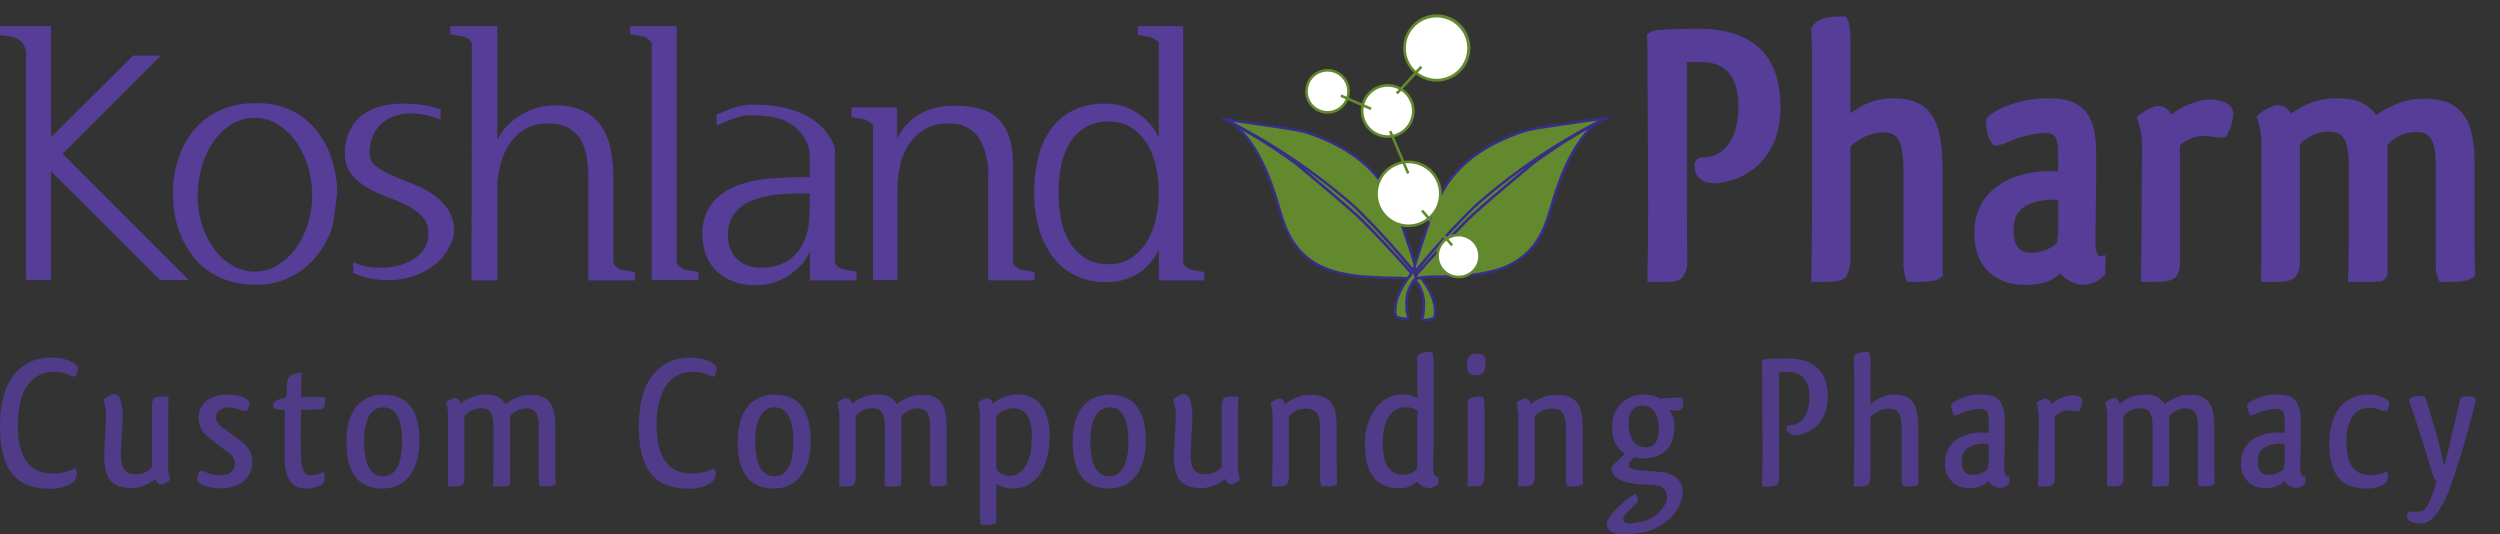 <?xml version="1.0" encoding="UTF-8"?> <svg xmlns="http://www.w3.org/2000/svg" width="380.516" height="81.333" viewBox="0 0 380.516 81.333"><rect x="0" y="0" width="380.516" height="81.333" fill="#333333" stroke="none"/><g id="Group_62" data-name="Group 62" transform="translate(-41 -21.429)"><g id="Group_41" data-name="Group 41" transform="translate(41 25.411)"><path id="Path_57" data-name="Path 57" d="M26.237,7.688,11.348,22.579v.106L30.514,41.851H26.137L9.543,25.312v16.54H5.835V41.8h-.1V7.688a2.983,2.983,0,0,0-.439-1.751,2.643,2.643,0,0,0-1.057-.9A3.7,3.7,0,0,0,2.924,4.7c-.466-.037-.853-.07-1.16-.1V3.206H9.543v16.9l12.47-12.42Z" transform="translate(-1.764 -3.206)" fill="#553d98"></path><path id="Path_58" data-name="Path 58" d="M44.086,19.284a18.483,18.483,0,0,1,.747,2.732,15.91,15.91,0,0,1,.284,3.091c-.034.206-.086.575-.155,1.11s-.136,1.1-.206,1.7-.163,1.192-.285,1.779a8.344,8.344,0,0,1-.384,1.388,16.4,16.4,0,0,1-1.417,2.625,11.844,11.844,0,0,1-2.293,2.578,12,12,0,0,1-3.271,1.956,11.381,11.381,0,0,1-4.355.776,13.335,13.335,0,0,1-4.2-.619,11.324,11.324,0,0,1-3.324-1.7,11,11,0,0,1-2.475-2.577,14.157,14.157,0,0,1-1.648-3.193,15.434,15.434,0,0,1-.723-2.68,18.19,18.19,0,0,1-.258-3.143,16.531,16.531,0,0,1,.363-3.583,17.233,17.233,0,0,1,.979-3.064,11.9,11.9,0,0,1,4.148-5.076A12.08,12.08,0,0,1,32.752,11.4a11.308,11.308,0,0,1,7.317,2.244,12.614,12.614,0,0,1,4.018,5.642M32.6,37.011a6.557,6.557,0,0,0,3.347-.931,9.307,9.307,0,0,0,2.785-2.5,12.7,12.7,0,0,0,1.88-3.684,14.4,14.4,0,0,0,.694-4.534,14.617,14.617,0,0,0-.694-4.56,12.978,12.978,0,0,0-1.88-3.737,9.239,9.239,0,0,0-2.785-2.526,6.747,6.747,0,0,0-7.083.156A9.607,9.607,0,0,0,26.13,17.48a13.245,13.245,0,0,0-1.676,3.787,15.626,15.626,0,0,0-.565,4.1,14.956,14.956,0,0,0,.67,4.534,12.208,12.208,0,0,0,1.854,3.684,9.319,9.319,0,0,0,2.783,2.5,6.659,6.659,0,0,0,3.4.931" transform="translate(6.202 0.348)" fill="#553d98"></path><path id="Path_59" data-name="Path 59" d="M54.922,31.584a8.257,8.257,0,0,1-2.448,3.992,10.462,10.462,0,0,1-3.942,2.191,12.462,12.462,0,0,1-4.587.492A13.056,13.056,0,0,1,39.619,37.2V35.55a8.511,8.511,0,0,0,3.117.8,11.2,11.2,0,0,0,3.788-.284,7.474,7.474,0,0,0,3.193-1.65,4.178,4.178,0,0,0,1.339-3.3,3.525,3.525,0,0,0-.928-2.525,8.215,8.215,0,0,0-2.343-1.675q-1.417-.7-3.067-1.313a18.689,18.689,0,0,1-3.067-1.467A8.493,8.493,0,0,1,39.31,22.1a4.859,4.859,0,0,1-.928-3.093,7.819,7.819,0,0,1,.672-3.348,6.46,6.46,0,0,1,1.825-2.372A8,8,0,0,1,43.585,11.9a11.446,11.446,0,0,1,3.3-.463,21.963,21.963,0,0,1,3.762.255,13.445,13.445,0,0,1,2.317.622l-.05,1.543a12.121,12.121,0,0,0-3.942-.928,7.765,7.765,0,0,0-3.454.543,5.426,5.426,0,0,0-2.448,2.036,6.183,6.183,0,0,0-.929,3.5,2.374,2.374,0,0,0,1.005,1.959,11.839,11.839,0,0,0,2.5,1.421c1,.426,2.06.867,3.2,1.311a14.634,14.634,0,0,1,3.119,1.676,8.083,8.083,0,0,1,2.291,2.471,6.065,6.065,0,0,1,.67,3.738" transform="translate(14.123 0.365)" fill="#553d98"></path><path id="Path_60" data-name="Path 60" d="M56.72,3.206V20.364h.1a7.553,7.553,0,0,1,1.42-2.009,10.4,10.4,0,0,1,2.033-1.622,10.1,10.1,0,0,1,5.255-1.471,9.7,9.7,0,0,1,4.332.852,6.983,6.983,0,0,1,2.7,2.317,9.479,9.479,0,0,1,1.418,3.532,22.546,22.546,0,0,1,.41,4.431V39.328a2.313,2.313,0,0,0,1.547,1c.652.123,1.237.217,1.751.287V41.9H70.579V26.446a20.948,20.948,0,0,0-.231-3.169,7.975,7.975,0,0,0-.875-2.681,4.8,4.8,0,0,0-1.857-1.853,6.4,6.4,0,0,0-3.22-.7,6.56,6.56,0,0,0-3.582.929,7.425,7.425,0,0,0-2.37,2.37,10.481,10.481,0,0,0-1.312,3.22,15.211,15.211,0,0,0-.413,3.474V41.9H52.8l.05-36.172A2.312,2.312,0,0,0,51.31,4.724c-.652-.119-1.237-.211-1.751-.281V3.206Z" transform="translate(18.972 -3.206)" fill="#553d98"></path><path id="Path_61" data-name="Path 61" d="M75.752,39.326a2.3,2.3,0,0,0,1.544,1c.654.123,1.236.215,1.751.285v1.237h-7.11V5.73a2.329,2.329,0,0,0-1.543-1.005c-.654-.119-1.239-.211-1.754-.281V3.206h7.112Z" transform="translate(27.251 -3.206)" fill="#553d98"></path><path id="Path_62" data-name="Path 62" d="M96.477,35.656a2.323,2.323,0,0,0,1.547,1.008c.651.119,1.235.215,1.754.284v1.338H92.713V33.907h-.047a7.322,7.322,0,0,1-1.394,2.111,9.865,9.865,0,0,1-1.954,1.6,9.748,9.748,0,0,1-2.27,1.031,8.186,8.186,0,0,1-2.37.361,9.4,9.4,0,0,1-4.353-.853A7.269,7.269,0,0,1,77.8,36.1a6.554,6.554,0,0,1-1.186-2.5,10.421,10.421,0,0,1-.282-2.161,7.436,7.436,0,0,1,1.521-4.948,9.021,9.021,0,0,1,3.813-2.657,18.484,18.484,0,0,1,5.026-1.052q2.725-.206,5.2-.206h.773V19.788a6.93,6.93,0,0,0-.156-1.7,6.526,6.526,0,0,0-1.57-2.677,7.1,7.1,0,0,0-2.243-1.5,9.022,9.022,0,0,0-2.653-.642c-.946-.086-1.864-.132-2.756-.132a4.373,4.373,0,0,0-1.084.182c-.447.12-.9.268-1.364.439s-.913.344-1.341.515a8.1,8.1,0,0,0-1.007.463v-1.7c.585-.238,1.339-.549,2.267-.926a9.873,9.873,0,0,1,3.659-.566,20.332,20.332,0,0,1,4.045.39,13.31,13.31,0,0,1,3.53,1.206A10.09,10.09,0,0,1,94.754,15.2a7.879,7.879,0,0,1,1.723,2.935ZM92.666,25.044H91.635a39.675,39.675,0,0,0-4.048.206,13.565,13.565,0,0,0-3.658.85,6.4,6.4,0,0,0-2.653,1.9,5.1,5.1,0,0,0-1.031,3.325,4.789,4.789,0,0,0,1.392,3.762,5.147,5.147,0,0,0,3.556,1.233,7.141,7.141,0,0,0,4.251-1.106,6.927,6.927,0,0,0,2.24-2.628,8.879,8.879,0,0,0,.85-3.144c.085-1.081.13-1.966.13-2.653Z" transform="translate(30.587 0.411)" fill="#553d98"></path><path id="Path_63" data-name="Path 63" d="M116.721,35.663a2.3,2.3,0,0,0,1.546,1c.651.123,1.237.215,1.754.285v1.286h-7.062V22.418a10.656,10.656,0,0,0-1.414-5.873,5.224,5.224,0,0,0-4.717-2.162,6.605,6.605,0,0,0-3.685.956,7.621,7.621,0,0,0-2.369,2.393,9.607,9.607,0,0,0-1.265,3.22,17.139,17.139,0,0,0-.357,3.374V38.189H95.438v-23.5a2.334,2.334,0,0,0-1.544-1.007c-.652-.116-1.235-.214-1.752-.281V11.91H99.1v4.845a7.756,7.756,0,0,1,1.054-1.781,8.363,8.363,0,0,1,1.754-1.65,9.086,9.086,0,0,1,2.524-1.207,11.336,11.336,0,0,1,3.428-.466q4.841,0,6.854,2.215t2.009,6.548Z" transform="translate(37.447 0.457)" fill="#553d98"></path><path id="Path_64" data-name="Path 64" d="M134.22,39.328a2.278,2.278,0,0,0,1.5,1c.617.123,1.184.217,1.7.287V41.9h-6.9V37.369h-.1A8.681,8.681,0,0,1,127.134,41a9.258,9.258,0,0,1-4.766,1.161A9.984,9.984,0,0,1,117.7,41.1a9.782,9.782,0,0,1-3.4-2.888,12.964,12.964,0,0,1-2.059-4.3,19.61,19.61,0,0,1-.7-5.357,22.276,22.276,0,0,1,.615-5.411A12.251,12.251,0,0,1,114.1,18.87a9.245,9.245,0,0,1,3.349-2.833,10.8,10.8,0,0,1,4.92-1.031,8.3,8.3,0,0,1,3.324.618,10.346,10.346,0,0,1,2.422,1.442,7.96,7.96,0,0,1,1.574,1.678,6.132,6.132,0,0,1,.718,1.315h.1V5.731a2.659,2.659,0,0,0-1.547-.9c-.617-.12-1.169-.212-1.649-.282V3.206h6.906Zm-11.338.1a6.075,6.075,0,0,0,3.583-1.034,7.872,7.872,0,0,0,2.367-2.628,11.852,11.852,0,0,0,1.29-3.5,18.723,18.723,0,0,0,.387-3.709,19.758,19.758,0,0,0-.361-3.658,11.306,11.306,0,0,0-1.262-3.5,7.9,7.9,0,0,0-2.373-2.627,6.149,6.149,0,0,0-3.632-1.032,6.6,6.6,0,0,0-3.735.978,7.3,7.3,0,0,0-2.344,2.551,11.038,11.038,0,0,0-1.21,3.5,21.637,21.637,0,0,0,0,7.575,11.03,11.03,0,0,0,1.21,3.5,7.488,7.488,0,0,0,2.344,2.575,6.462,6.462,0,0,0,3.735,1.009" transform="translate(45.867 -3.206)" fill="#553d98"></path></g><g id="Group_42" data-name="Group 42" transform="translate(291.692 23.925)"><path id="Path_65" data-name="Path 65" d="M184.454,3.485c-2.073,0-4.058.057-5.707.166h-.208a4.045,4.045,0,0,0-1.675.462l-.264.156v.307c0,.3.014.619.032.919.013.252.024.489.024.691l.11,23.933c0,4.38-.053,8.044-.11,11.35l-.01.548h.549c.363,0,.7,0,1.008,0l.74,0c1.5,0,2.453-.05,3.084-.736l.044-.057a3.993,3.993,0,0,0,.65-2.475l-.056-6.141V8.6c.548-.047,1.288-.047,2.233-.047,2.558,0,5.608,1.156,5.608,6.666,0,5.771-2.754,7.829-5.334,7.829a1.268,1.268,0,0,0-1.368,1.09C183.8,27,186.33,27,187.28,27l.065,0c4.621-.553,9.562-3.88,9.562-11.56,0-7.931-4.19-11.954-12.453-11.954" transform="translate(-176.601 -1.6)" fill="#553d98"></path><path id="Path_66" data-name="Path 66" d="M214.068,41.373c-.053-2.048-.053-4.639-.053-7.637V25.594c0-6.762-1.25-10.955-7.469-10.955a10.493,10.493,0,0,0-3.8.7,11.7,11.7,0,0,0-2.752,1.6V6.368c0-2.34-.109-3.182-.506-3.916l-.152-.282h-.323c-2.088,0-4.035.132-4.907,1.719l-.073.133.007.151c.054,1.235.11,2.816.11,5.185V30.522c0,4.593-.056,8.4-.112,11.518l-.009.549h.548c3.058,0,3.785,0,4.653-.667l.086-.065.055-.1a6.263,6.263,0,0,0,.622-3.149V22a7.481,7.481,0,0,1,4.9-2.181c1.725,0,2.906.667,3.06,3.92l.01.08a13.591,13.591,0,0,1,.1,2.276V39.5a7.139,7.139,0,0,0,.429,2.753l.138.333h.36c3.272,0,4.183-.079,4.927-.822l.163-.162Z" transform="translate(-169.04 -2.17)" fill="#553d98"></path><path id="Path_67" data-name="Path 67" d="M230.686,34.867a.534.534,0,0,1-.532-.135,3.055,3.055,0,0,1-.38-1.886c0-1.368.026-3.063.05-4.869.032-2.106.062-4.282.062-6.325V19.161c0-3.649-.672-7.883-5.935-8.239-.959-.056-1.072-.056-1.99-.056-3.62.108-7.2,1.513-8.556,2.808l-.1.095-.044.128a2.5,2.5,0,0,0-.136.777,2.624,2.624,0,0,0,.07.736,4.864,4.864,0,0,0,.953,2.452l.159.178h.241a4.514,4.514,0,0,0,1.815-.486,15.7,15.7,0,0,1,5.611-1.4c1.725,0,2.119.624,2.119,3.339v2.521a10.818,10.818,0,0,0-1.286-.067c-.5,0-1.025,0-1.607.056-2.311.234-9.851,1.6-9.851,9.4,0,5.8,4.022,7.855,7.468,7.855a9.2,9.2,0,0,0,4.3-.787,7.536,7.536,0,0,0,1.3-.962,5.094,5.094,0,0,0,3.37,1.749h.022a4.434,4.434,0,0,0,3.35-1.5l.1-.142v-.175c0-.313,0-1.257.053-2.013l.05-.7ZM224.1,26.3v3.443a17.628,17.628,0,0,1-.106,2.6c-.032.182-.077.449-.1.559a5.575,5.575,0,0,1-3.8,1.454h-.353c-1.131-.072-2.429-.523-2.429-3.394,0-2.674,1.339-4.041,4.444-4.563.608-.059,1.161-.108,1.775-.108.191,0,.384,0,.568.007" transform="translate(-161.524 1.603)" fill="#553d98"></path><path id="Path_68" data-name="Path 68" d="M243.246,12.846c-.333-1.517-2.227-1.735-2.823-1.8a4.267,4.267,0,0,0-.7-.056,8.49,8.49,0,0,0-2.554.518,11.518,11.518,0,0,0-3.355,1.781,2.1,2.1,0,0,0-1.961-1.309,1.62,1.62,0,0,0-.6.1,8.238,8.238,0,0,0-2.44,1.388l-.239.239.112.321A11.263,11.263,0,0,1,229.38,18l-.054,9.367c0,4.178-.054,7.686-.113,10.85l-.009.548h.548c3.083,0,3.826-.056,4.684-.65l.075-.052.053-.075a3.987,3.987,0,0,0,.6-2.532V18A5.218,5.218,0,0,1,239,16.545a2.854,2.854,0,0,1,.846.09l.086.017a12.344,12.344,0,0,0,1.4.116,1.767,1.767,0,0,0,.637-.077l.2-.053.112-.168a6.959,6.959,0,0,0,.978-3.51Z" transform="translate(-154.051 1.655)" fill="#553d98"></path><path id="Path_69" data-name="Path 69" d="M274.588,37.583c-.11-1.98-.11-4.413-.11-7.231V21.045c0-4.958-.79-9.611-6.49-10.063a7.826,7.826,0,0,0-1.2-.06,10.787,10.787,0,0,0-3.54.576,11.963,11.963,0,0,0-3.7,1.939,6.07,6.07,0,0,0-4.914-2.508,6.77,6.77,0,0,0-1.088-.063,11,11,0,0,0-3.662.581,12.18,12.18,0,0,0-3.383,1.778,2.053,2.053,0,0,0-1.986-1.309,1.761,1.761,0,0,0-.608.106,7,7,0,0,0-2.413,1.425l-.189.234.1.285a11.556,11.556,0,0,1,.629,3.976V27.86c0,4.072,0,7.587-.054,10.407l-.01.549h.549c3.015,0,3.731,0,4.6-.667l.093-.089a3.437,3.437,0,0,0,.672-2.389V17.931a5.826,5.826,0,0,1,4.28-2c2.1,0,3.173.824,3.173,5.333v6.65c0,4.2,0,7.523-.109,10.342l-.022.558h2.83a15.714,15.714,0,0,0,2.068-.07,1.338,1.338,0,0,0,1.13-1.411V17.989a5.88,5.88,0,0,1,4.17-2c2.151,0,3.175.8,3.175,5.334V36.5a4.375,4.375,0,0,0,.447,2.017l.149.3h.333c3.083,0,4.038-.152,4.865-.771l.229-.173Z" transform="translate(-148.528 1.603)" fill="#553d98"></path></g><path id="Path_70" data-name="Path 70" d="M154.981,37.159c3.446.249,4.323-.146,6.646.658,0,0-2.369-8.05-3.794-11.27-1.217-2.746-3.493-7.9-12.807-11.22-1.7-.607-2.429-.66-13.536-2.276,0,0,4.877.49,8.544,13.137,1.088,3.745,2.531,9,10.005,10.443a26.817,26.817,0,0,0,4.941.528" transform="translate(95.519 26.476)" fill="#62892e"></path><path id="Path_71" data-name="Path 71" d="M151.488,26.449s7.29,7.185,10.116,11.395c-.079.069-.163.135-.242.209a142.579,142.579,0,0,0-9.861-10.6c-2.481-2.224-7.224-6.177-9-7.661a92.163,92.163,0,0,0-10.186-6.418,94.16,94.16,0,0,1,19.174,13.078" transform="translate(95.876 26.615)" fill="#62892e"></path><path id="Path_72" data-name="Path 72" d="M162.137,37.93c-.148-.219-.308-.449-.48-.685-.572-1.9-2.439-8.03-3.636-10.734-1.236-2.785-3.539-7.968-12.918-11.316-1.5-.535-2.283-.648-9.775-1.732l-3.761-.546-.047-.006-.049.4.036.006a3.518,3.518,0,0,1,1.078.429v0l.05.027c1.639.951,4.694,3.831,7.215,12.529l.037.126c1.1,3.8,2.61,9.01,10.123,10.459a21.779,21.779,0,0,0,3.893.476c.321.014.661.027,1.071.056,1.186.086,2.086.095,2.81.1a10.32,10.32,0,0,1,3.451.437c.128.156.239.3.333.414l.138.176.161-.155c.046-.042.092-.079.139-.119l.232-.2ZM144.965,15.577c9.218,3.289,11.474,8.368,12.693,11.111,1.014,2.293,2.524,7.1,3.294,9.623a129.249,129.249,0,0,0-8.964-9.81A93.934,93.934,0,0,0,133.07,13.543l2.2.32c7.453,1.08,8.233,1.192,9.694,1.713m16.15,21.615c-2.178-2.559-7.05-7.837-9.114-9.693-2.1-1.884-5.823-5.007-7.991-6.818a84.578,84.578,0,0,1,7.7,6.113,120.958,120.958,0,0,1,9.4,10.4m-3.327-.072c-.754-.009-1.612-.017-2.786-.1-.414-.03-.759-.046-1.084-.056a21.439,21.439,0,0,1-3.833-.472c-7.27-1.4-8.738-6.471-9.812-10.173l-.036-.126c-1.805-6.224-3.916-9.534-5.606-11.293a81.9,81.9,0,0,1,8.106,5.245l.47.393c2.026,1.693,6.242,5.216,8.526,7.265,2.042,1.837,6.854,7.046,9.036,9.607a11.681,11.681,0,0,0-2.981-.288" transform="translate(95.511 26.416)" fill="#362e87"></path><path id="Path_73" data-name="Path 73" d="M152.128,29.218c3.714,4.273,2.889,6.612,2.909,6.937s-1.64.608-1.841.429.172-.886.138-1.544a5.872,5.872,0,0,0-1.475-4.67c.125-.057.194-.258.27-1.151" transform="translate(104.356 33.491)" fill="#62892e"></path><path id="Path_74" data-name="Path 74" d="M153.6,36.991a.641.641,0,0,1-.439-.108c-.2-.176-.129-.473-.042-.849a3.121,3.121,0,0,0,.113-.836c-.006-.093,0-.222,0-.377a5.314,5.314,0,0,0-1.42-4.163l-.2-.205.26-.119a3.554,3.554,0,0,0,.151-.985l.04-.476.314.361c2.24,2.577,3.241,4.907,2.975,6.92a1.291,1.291,0,0,0-.016.138.33.33,0,0,1-.1.252,3.043,3.043,0,0,1-1.637.446m-.152-.41c.023,0,.072.006.152.006a2.949,2.949,0,0,0,1.338-.313c0-.04.006-.1.016-.172.238-1.8-.625-3.9-2.571-6.24a2.055,2.055,0,0,1-.146.655,5.707,5.707,0,0,1,1.4,4.317c-.006.142-.01.257-.006.344a3.425,3.425,0,0,1-.122.946,2.06,2.06,0,0,0-.072.456h.007" transform="translate(104.252 33.341)" fill="#362e87"></path><path id="Path_75" data-name="Path 75" d="M158.117,37.03c-3.448.241-4.325-.149-6.646.655,0,0,2.364-8.053,3.791-11.27,1.219-2.747,3.5-7.895,12.806-11.221,1.7-.608,2.428-.661,13.54-2.276,0,0-4.881.493-8.549,13.138-1.085,3.747-2.526,9-10.007,10.441a27.354,27.354,0,0,1-4.935.532" transform="translate(104.188 26.419)" fill="#62892e"></path><path id="Path_76" data-name="Path 76" d="M161.354,26.317s-7.293,7.182-10.12,11.4c.08.065.168.13.244.205a143.244,143.244,0,0,1,9.864-10.6c2.478-2.227,7.224-6.181,9-7.667a91.748,91.748,0,0,1,10.185-6.415,93.935,93.935,0,0,0-19.172,13.078" transform="translate(104.085 26.558)" fill="#62892e"></path><path id="Path_77" data-name="Path 77" d="M172.524,13.123l.014.056-.049-.4h-.008l-.039.007.088.395Z" transform="translate(113.286 26.358)" fill="#362e87"></path><path id="Path_78" data-name="Path 78" d="M168.185,15.061C158.8,18.414,156.5,23.6,155.263,26.39c-1.194,2.69-3.058,8.813-3.631,10.72-.172.237-.336.467-.485.69l-.1.152.184.149c.064.054.132.109.192.166l.161.151.138-.173c.092-.119.205-.261.333-.414a10.338,10.338,0,0,1,3.473-.44c.72-.007,1.615-.016,2.79-.1.42-.029.764-.044,1.093-.059a22.148,22.148,0,0,0,3.867-.476C170.793,35.306,172.3,30.1,173.4,26.3l.037-.126c2.525-8.709,5.586-11.586,7.224-12.533.013-.006.027-.014.04-.022h0a3.487,3.487,0,0,1,1.084-.432l-.033-.211v.011l-.024-.159,0,0-.009-.046-3.757.545c-7.5,1.084-8.281,1.2-9.782,1.734m4.867,11-.037.125c-1.074,3.7-2.541,8.774-9.815,10.175a21.614,21.614,0,0,1-3.808.469c-.331.013-.678.03-1.1.06-1.163.082-2.015.09-2.766.1a11.97,11.97,0,0,0-3,.288c2.188-2.565,7.006-7.78,9.038-9.6,2.235-2.01,6.4-5.493,8.4-7.168l.591-.495a82.078,82.078,0,0,1,8.117-5.252c-1.695,1.758-3.81,5.069-5.616,11.3M152.166,37.065a120.317,120.317,0,0,1,9.4-10.4,84.7,84.7,0,0,1,7.721-6.134c-2.118,1.772-5.906,4.95-8,6.834-2.053,1.843-6.94,7.135-9.122,9.7M180.221,13.41a93.213,93.213,0,0,0-18.928,12.964,129.6,129.6,0,0,0-8.954,9.8c.768-2.524,2.278-7.333,3.3-9.628,1.21-2.73,3.464-7.81,12.684-11.1,1.464-.523,2.244-.637,9.706-1.715Z" transform="translate(104.003 26.36)" fill="#362e87"></path><path id="Path_79" data-name="Path 79" d="M172.441,12.783" transform="translate(113.286 26.36)" fill="#362e87"></path><path id="Path_80" data-name="Path 80" d="M152.83,29.085c-3.712,4.273-2.889,6.614-2.908,6.937s1.64.609,1.843.429-.172-.885-.139-1.541a5.869,5.869,0,0,1,1.474-4.667c-.123-.066-.194-.267-.27-1.157" transform="translate(103.487 33.433)" fill="#62892e"></path><path id="Path_81" data-name="Path 81" d="M151.516,36.857h0a3.049,3.049,0,0,1-1.636-.445.328.328,0,0,1-.1-.251,1.235,1.235,0,0,0-.016-.133c-.27-2.016.731-4.346,2.971-6.926l.314-.361.042.476a2.685,2.685,0,0,0,.165,1l.239.126-.191.192a5.323,5.323,0,0,0-1.422,4.157c.006.158.009.287,0,.383A3.163,3.163,0,0,0,152,35.9c.085.376.153.671-.043.847a.642.642,0,0,1-.442.108m-1.334-.714a2.961,2.961,0,0,0,1.334.311.547.547,0,0,0,.191-.02c-.007-.032-.062-.268-.1-.44a3.481,3.481,0,0,1-.123-.945c0-.089,0-.206,0-.35a5.723,5.723,0,0,1,1.408-4.313,2.05,2.05,0,0,1-.151-.655c-1.947,2.341-2.81,4.441-2.569,6.244.009.072.016.128.017.168" transform="translate(103.428 33.284)" fill="#362e87"></path><path id="Path_82" data-name="Path 82" d="M154.147,13.389a3.9,3.9,0,1,1-3.9-3.9,3.891,3.891,0,0,1,3.9,3.9" transform="translate(101.969 24.932)" fill="#fff"></path><path id="Path_83" data-name="Path 83" d="M157.6,22.478a4.859,4.859,0,1,1-4.861-4.861,4.859,4.859,0,0,1,4.861,4.861" transform="translate(102.632 28.457)" fill="#fff"></path><path id="Path_84" data-name="Path 84" d="M160.757,28.574a3.2,3.2,0,1,1-3.193-3.2,3.2,3.2,0,0,1,3.193,3.2" transform="translate(105.443 31.823)" fill="#fff"></path><path id="Path_85" data-name="Path 85" d="M146.849,11.093a3.2,3.2,0,1,1-3.2-3.2,3.2,3.2,0,0,1,3.2,3.2" transform="translate(99.407 24.24)" fill="#fff"></path><path id="Path_86" data-name="Path 86" d="M160.576,7.021a4.859,4.859,0,1,1-4.859-4.861,4.858,4.858,0,0,1,4.859,4.861" transform="translate(103.921 21.751)" fill="#fff"></path><line id="Line_5" data-name="Line 5" x1="3.73" y2="4.068" transform="translate(253.608 31.584)" fill="#fff"></line><line id="Line_6" data-name="Line 6" x1="4.584" y1="2.002" transform="translate(245.102 35.992)" fill="#fff"></line><line id="Line_7" data-name="Line 7" x1="2.749" y1="6.435" transform="translate(252.592 41.386)" fill="#fff"></line><line id="Line_8" data-name="Line 8" x1="4.573" y1="5.296" transform="translate(257.454 53.475)" fill="#fff"></line><path id="Path_87" data-name="Path 87" d="M163.661,35.308a3.366,3.366,0,0,0-1.8.519l-2.449-2.833a5.046,5.046,0,0,0-4.016-8.768L153.852,20.6a4.087,4.087,0,0,0,1.335-7.349l2-2.182a5.115,5.115,0,1,0-.308-.262l-2.042,2.228a4.088,4.088,0,0,0-5.889,2.439l-1.979-.862a3.4,3.4,0,1,0-.138.38l2.02.882a3.984,3.984,0,0,0-.073.756,4.1,4.1,0,0,0,4.094,4.094,4.219,4.219,0,0,0,.574-.044l1.541,3.61a5.06,5.06,0,1,0,4.119,8.963l2.425,2.809a3.393,3.393,0,1,0,2.129-.754M155.635,7.082a4.672,4.672,0,1,1,1.827,3.689l.681-.741-.3-.274-.691.754a4.638,4.638,0,0,1-1.518-3.428m-11.921,9.557a3,3,0,1,1,2.882-2.191l-.76-.331-.161.371.787.343a3,3,0,0,1-2.749,1.808m9.16,3.681a3.694,3.694,0,0,1-3.691-3.689,3.78,3.78,0,0,1,.052-.588l1.024.446.162-.37-1.1-.48a3.692,3.692,0,0,1,3.55-2.7,3.654,3.654,0,0,1,1.679.409l-.439.479.3.274.5-.545a3.686,3.686,0,0,1-1.219,6.672l-.259-.608-.373.159.222.519a3.813,3.813,0,0,1-.409.024m3.154,13.58a4.656,4.656,0,0,1-.878-9.228l.657,1.539.374-.158-.618-1.442a4.558,4.558,0,0,1,.465-.023,4.649,4.649,0,0,1,3.124,8.1l-.892-1.034-.307.265.888,1.028a4.623,4.623,0,0,1-2.813.954m7.634,7.8a2.992,2.992,0,0,1-1.864-5.334l.731.846.305-.264-.7-.812a2.992,2.992,0,1,1,1.53,5.563" transform="translate(99.346 21.69)" fill="#62892e"></path><rect id="Rectangle_3" data-name="Rectangle 3" width="380.515" height="48.511" transform="translate(41 21.429)" fill="none"></rect><g id="Group_2" data-name="Group 2" transform="translate(41 75.001)"><path id="Path_32" data-name="Path 32" d="M24.631,39.016a2.445,2.445,0,0,1-.4,1.44h-.115a1.949,1.949,0,0,1-.807-.26,5.307,5.307,0,0,0-1.355-.4,8.651,8.651,0,0,0-.923-.059,4.184,4.184,0,0,0-.605.029c-2.652.231-4.928,2.535-4.928,8.1,0,5.071,1.931,7.35,5.3,7.35a7.4,7.4,0,0,0,3.459-.836,2.222,2.222,0,0,1,.231.893,1.973,1.973,0,0,1-.663,1.325,5.9,5.9,0,0,1-3.43.923c-4.67,0-7.61-2.278-7.61-9.484,0-3.718.807-6.457,2.479-8.271a7.007,7.007,0,0,1,5.419-2.192c2.392,0,3.69.924,3.948,1.443" transform="translate(-12.785 -36.709)" fill="rgba(85,61,152,0.84)"></path><path id="Path_33" data-name="Path 33" d="M25.89,44.914,25.6,50.189c0,2.593.805,3.14,2.191,3.14a3.211,3.211,0,0,0,2.535-1.008V43.154a2.162,2.162,0,0,1,.316-1.355c.347-.286.664-.257,2.222-.286-.031,1.558-.057,3.4-.057,5.622v4.9a6.288,6.288,0,0,0,.345,2.163A3.829,3.829,0,0,1,32,54.857a.633.633,0,0,1-.2.029c-.519,0-.777-.375-.895-.864a5.823,5.823,0,0,1-1.99,1.121,5.381,5.381,0,0,1-1.785.317c-3.343-.142-4.007-1.843-4.063-4.9l.286-6.023a7.678,7.678,0,0,0-.4-2.536,4.472,4.472,0,0,1,1.355-.81,1.011,1.011,0,0,1,.229-.026,1.109,1.109,0,0,1,1.037.98,9.406,9.406,0,0,1,.317,2.767" transform="translate(-7.211 -34.738)" fill="rgba(85,61,152,0.84)"></path><path id="Path_34" data-name="Path 34" d="M37.6,41.261c1.728.116,2.451.808,2.564,1.154a2.68,2.68,0,0,1-.432,1.3,9.021,9.021,0,0,1-1.327-.286,3.692,3.692,0,0,0-1.412-.26c-1.181,0-1.96.605-1.96,1.5,0,.489.231.921.923,1.471.72.574,2.047,1.44,2.911,2.16a3.748,3.748,0,0,1,1.7,3.143c0,2.68-2.163,4.033-4.814,4.033-1.788,0-3.315-.517-3.6-1.239a2.592,2.592,0,0,1,.461-1.443h.115a1.825,1.825,0,0,1,.779.232,5.692,5.692,0,0,0,2.189.461,3.677,3.677,0,0,0,.55-.057,1.7,1.7,0,0,0,1.672-1.731c0-.661-.347-1.239-1.242-1.87-.749-.55-1.671-1.212-2.333-1.76l-.692-.6a3.679,3.679,0,0,1-1.268-2.711c0-2.22,1.787-3.544,4.38-3.544a6.628,6.628,0,0,1,.838.057" transform="translate(-2.168 -34.718)" fill="rgba(85,61,152,0.84)"></path><path id="Path_35" data-name="Path 35" d="M47.432,54.753a7.848,7.848,0,0,1-.028.808,1.036,1.036,0,0,1-.434.578,5.019,5.019,0,0,1-2.422.547c-2.68,0-3.169-2.508-3.169-4.843V44.723a3.669,3.669,0,0,1-1.728-.29c0-.893.026-.777.259-1.008.4-.347,1.3-.432,1.728-.635l.146-2.593c.2-.576.807-1.065,2.16-1.154-.026,1.325-.057,2.538-.057,3.719h3.721c-.087,1.443-.26,1.759-.664,1.846a5.849,5.849,0,0,1-.691.057c-.751.028-1.126.028-2.366.028-.026,1.327-.057,2.682-.057,3.922,0,1.267.031,2.392.031,3.341.115,1.615.373,2.737,1.525,2.737a5.15,5.15,0,0,0,1.99-.576,3.92,3.92,0,0,1,.057.635" transform="translate(1.947 -35.902)" fill="rgba(85,61,152,0.84)"></path><path id="Path_36" data-name="Path 36" d="M52.4,55.5c-3.574,0-5.563-2.106-5.563-7.093,0-4.958,2.335-7.2,5.65-7.2,3.632,0,5.476,2.392,5.476,7.034,0,4.812-2.363,7.263-5.563,7.263m.057-1.873c1.53,0,2.854-1.325,2.854-5.3,0-3.776-1.124-5.188-2.854-5.188H52.4c-1.527,0-2.881,1.412-2.881,5.159,0,3.979,1.24,5.334,2.939,5.334" transform="translate(5.887 -34.718)" fill="rgba(85,61,152,0.84)"></path><path id="Path_37" data-name="Path 37" d="M66.009,55.155A8.593,8.593,0,0,1,65,55.184H63.818c.056-1.472.056-3.23.056-5.39V46.334c0-2.248-.488-3.055-1.929-3.055a3.382,3.382,0,0,0-2.507,1.209v9.341a1.522,1.522,0,0,1-.29,1.067c-.375.288-.691.288-2.219.288.028-1.472.028-3.258.028-5.419V44.606a6.278,6.278,0,0,0-.345-2.161,3.779,3.779,0,0,1,1.153-.666.7.7,0,0,1,.2-.026c.547,0,.779.375.893.864a6.132,6.132,0,0,1,1.99-1.124,5.457,5.457,0,0,1,1.816-.288,3.256,3.256,0,0,1,.519.029,2.88,2.88,0,0,1,2.536,1.44,5.982,5.982,0,0,1,2.073-1.152,5.339,5.339,0,0,1,1.759-.288,3.777,3.777,0,0,1,.576.028c2.538.2,3.143,2.076,3.143,4.956v4.845c0,1.44,0,2.737.057,3.775-.345.26-.751.347-2.364.347a2,2,0,0,1-.2-.923v-7.9c0-2.248-.458-3.055-1.931-3.055a3.371,3.371,0,0,0-2.449,1.211V54.693a.422.422,0,0,1-.373.461" transform="translate(11.247 -34.718)" fill="rgba(85,61,152,0.84)"></path><path id="Path_38" data-name="Path 38" d="M87.43,39.016a2.445,2.445,0,0,1-.4,1.44h-.115a1.961,1.961,0,0,1-.808-.26,5.307,5.307,0,0,0-1.355-.4,8.621,8.621,0,0,0-.921-.059,4.184,4.184,0,0,0-.605.029c-2.654.231-4.928,2.535-4.928,8.1,0,5.071,1.931,7.35,5.3,7.35a7.4,7.4,0,0,0,3.461-.836,2.222,2.222,0,0,1,.231.893,1.969,1.969,0,0,1-.664,1.325,5.9,5.9,0,0,1-3.428.923c-4.67,0-7.61-2.278-7.61-9.484,0-3.718.807-6.457,2.479-8.271a7,7,0,0,1,5.419-2.192c2.392,0,3.69.924,3.948,1.443" transform="translate(21.65 -36.709)" fill="rgba(85,61,152,0.84)"></path><path id="Path_39" data-name="Path 39" d="M90.865,55.5C87.29,55.5,85.3,53.4,85.3,48.408c0-4.958,2.335-7.2,5.65-7.2,3.631,0,5.476,2.392,5.476,7.034,0,4.812-2.364,7.263-5.563,7.263m.057-1.873c1.527,0,2.855-1.325,2.855-5.3,0-3.776-1.126-5.188-2.855-5.188h-.057c-1.527,0-2.881,1.412-2.881,5.159,0,3.979,1.239,5.334,2.939,5.334" transform="translate(26.978 -34.718)" fill="rgba(85,61,152,0.84)"></path><path id="Path_40" data-name="Path 40" d="M104.474,55.155a8.578,8.578,0,0,1-1.008.029h-1.183c.057-1.472.057-3.23.057-5.39V46.334c0-2.248-.489-3.055-1.931-3.055A3.382,3.382,0,0,0,97.9,44.488v9.341a1.514,1.514,0,0,1-.291,1.067c-.373.288-.689.288-2.217.288.028-1.472.028-3.258.028-5.419V44.606a6.278,6.278,0,0,0-.345-2.161,3.758,3.758,0,0,1,1.154-.666.7.7,0,0,1,.2-.026c.547,0,.779.375.893.864a6.132,6.132,0,0,1,1.99-1.124,5.464,5.464,0,0,1,1.816-.288,3.265,3.265,0,0,1,.519.029,2.876,2.876,0,0,1,2.535,1.44,6,6,0,0,1,2.075-1.152,5.335,5.335,0,0,1,1.76-.288,3.8,3.8,0,0,1,.576.028c2.536.2,3.14,2.076,3.14,4.956v4.845c0,1.44,0,2.737.059,3.775-.345.26-.751.347-2.364.347a2,2,0,0,1-.2-.923v-7.9c0-2.248-.46-3.055-1.931-3.055a3.371,3.371,0,0,0-2.449,1.211V54.693a.423.423,0,0,1-.373.461" transform="translate(32.338 -34.718)" fill="rgba(85,61,152,0.84)"></path><path id="Path_41" data-name="Path 41" d="M109.312,60.959a23.015,23.015,0,0,1-.085-2.881V44.615a6.35,6.35,0,0,0-.316-2.16,3.5,3.5,0,0,1,1.121-.663.915.915,0,0,1,.2-.029.959.959,0,0,1,.923.864,5.56,5.56,0,0,1,1.99-1.123,5.063,5.063,0,0,1,1.728-.319c2.739,0,4.958,1.788,4.958,6.226,0,3.632-1.037,5.851-2.508,7.034a4.739,4.739,0,0,1-3.025,1.067,4.447,4.447,0,0,1-2.564-.749v4.784a8.361,8.361,0,0,1-.057,1.239,4.067,4.067,0,0,1-2.366.173m7.811-13.345c0-3.084-1.037-4.325-2.852-4.325a4.123,4.123,0,0,0-2.536,1.126v8.243a2.794,2.794,0,0,0,2.134.921c1.324,0,3.255-1.181,3.255-5.966" transform="translate(39.924 -34.728)" fill="rgba(85,61,152,0.84)"></path><path id="Path_42" data-name="Path 42" d="M123.8,55.5c-3.575,0-5.563-2.106-5.563-7.093,0-4.958,2.335-7.2,5.648-7.2,3.632,0,5.475,2.392,5.475,7.034,0,4.812-2.361,7.263-5.56,7.263m.057-1.873c1.528,0,2.852-1.325,2.852-5.3,0-3.776-1.123-5.188-2.852-5.188H123.8c-1.528,0-2.883,1.412-2.883,5.159,0,3.979,1.24,5.334,2.94,5.334" transform="translate(45.038 -34.718)" fill="rgba(85,61,152,0.84)"></path><path id="Path_43" data-name="Path 43" d="M131.045,44.914l-.288,5.275c0,2.593.807,3.14,2.191,3.14a3.217,3.217,0,0,0,2.536-1.008V43.154A2.161,2.161,0,0,1,135.8,41.8c.347-.286.664-.257,2.22-.286-.028,1.558-.057,3.4-.057,5.622v4.9a6.288,6.288,0,0,0,.345,2.163,3.835,3.835,0,0,1-1.152.663.641.641,0,0,1-.2.029c-.519,0-.777-.375-.893-.864a5.833,5.833,0,0,1-1.988,1.121,5.406,5.406,0,0,1-1.788.317c-3.343-.142-4.006-1.843-4.063-4.9l.288-6.023A7.633,7.633,0,0,0,128.1,42a4.516,4.516,0,0,1,1.355-.81,1.013,1.013,0,0,1,.231-.026,1.111,1.111,0,0,1,1.037.98,9.406,9.406,0,0,1,.317,2.767" transform="translate(50.449 -34.738)" fill="rgba(85,61,152,0.84)"></path><path id="Path_44" data-name="Path 44" d="M140.482,44.537V53.53a2.164,2.164,0,0,1-.317,1.355c-.347.29-.664.26-2.22.29.029-1.556.057-3.4.057-5.62v-4.9a6.263,6.263,0,0,0-.345-2.163,3.873,3.873,0,0,1,1.153-.663.669.669,0,0,1,.2-.028c.517,0,.777.375.893.864a5.855,5.855,0,0,1,1.988-1.124,5.476,5.476,0,0,1,1.785-.317c3.431,0,4.1,1.818,4.1,5.074v4.41c0,1.585.028,2.97.057,4.122-.288.26-.721.347-2.364.347a2.471,2.471,0,0,1-.232-1.181v-7.64c0-2.219-.545-3.025-2.274-3.025a3.37,3.37,0,0,0-2.479,1.209" transform="translate(55.686 -34.708)" fill="rgba(85,61,152,0.84)"></path><path id="Path_45" data-name="Path 45" d="M158.177,56.01c-.028.4-.028.923-.028,1.067a1.91,1.91,0,0,1-1.528.661,2.516,2.516,0,0,1-1.731-1.006,3.305,3.305,0,0,1-.836.633,4.235,4.235,0,0,1-2.1.4c-2.883-.144-4.986-1.759-4.986-6.658a8.653,8.653,0,0,1,1.9-5.881A5.1,5.1,0,0,1,152.7,43.5a4.373,4.373,0,0,1,2.25.519V40.59c0-1.268-.028-2.1-.059-2.795.29-.664,1.126-.78,2.307-.78a5.612,5.612,0,0,1,.231,2.191v9.683c0,1.991-.057,4.267-.057,5.8,0,0-.116,1.527.807,1.325m-3.228-10.03a2.711,2.711,0,0,0-1.844-.548c-1.7,0-3.433,1.441-3.433,5.391,0,3.688,1.3,4.87,3.056,4.87a2.817,2.817,0,0,0,2.1-.805,1.192,1.192,0,0,0,.088-.4c.028-.347.028-.779.028-1.384Z" transform="translate(60.791 -37.015)" fill="rgba(85,61,152,0.84)"></path><path id="Path_46" data-name="Path 46" d="M158.507,37.183c1.154,0,1.355.517,1.329,1.556-.029,1.01-.317,1.729-1.5,1.729-1.009,0-1.355-.519-1.355-1.671,0-1.068.488-1.615,1.525-1.615m1.154,8.561v9.8a2.669,2.669,0,0,1-.345,1.53c-.2.288-.605.288-2.219.316,0-1.468.029-3.171.029-4.928v-5.1c0-1.327-.029-2.219-.057-2.968.288-.605,1.18-.692,2.363-.692a4.546,4.546,0,0,1,.229,2.047" transform="translate(66.283 -36.923)" fill="rgba(85,61,152,0.84)"></path><path id="Path_47" data-name="Path 47" d="M164.648,44.537V53.53a2.164,2.164,0,0,1-.317,1.355c-.347.29-.664.26-2.22.29.029-1.556.057-3.4.057-5.62v-4.9a6.264,6.264,0,0,0-.345-2.163,3.872,3.872,0,0,1,1.153-.663.669.669,0,0,1,.2-.028c.517,0,.777.375.893.864a5.854,5.854,0,0,1,1.988-1.124,5.475,5.475,0,0,1,1.785-.317c3.431,0,4.1,1.818,4.1,5.074v4.41c0,1.585.028,2.97.057,4.122-.288.26-.722.347-2.364.347a2.471,2.471,0,0,1-.232-1.181v-7.64c0-2.219-.545-3.025-2.274-3.025a3.37,3.37,0,0,0-2.479,1.209" transform="translate(68.937 -34.708)" fill="rgba(85,61,152,0.84)"></path><path id="Path_48" data-name="Path 48" d="M176.306,50.918a6.405,6.405,0,0,1-1.356-.144c-.259.259-.489.461-.691.691a.772.772,0,0,0-.2.489c0,.345.605.663,1.759.78.807.054,1.672.142,2.536.2a9.2,9.2,0,0,1,1.01.115c1.785.29,2.854,1.27,2.939,2.942,0,2.566-2.477,5.447-6.054,6.2-1.874.4-5.1.605-5.475-.893-.375-1.443,2.449-3.8,4.238-4.986a.96.96,0,0,1,.142,1.556c-.979.864-2.073,1.9-1.9,2.479.173.749,2.076.375,3.027.142,2.075-.517,3.66-2.449,3.631-3.69a2.183,2.183,0,0,0-.057-.46,1.727,1.727,0,0,0-1.729-1.327c-.633-.085-1.3-.113-1.988-.142l-.519-.029a11.762,11.762,0,0,1-2.191-.4c-1.268-.406-1.96-1.126-1.99-1.96a1.027,1.027,0,0,1,.317-.605c.548-.55,1.24-1.181,1.729-1.644a4.44,4.44,0,0,1-1.9-3.976,4.655,4.655,0,0,1,4.9-5.044,5.088,5.088,0,0,1,2.305.548c.116.057.2.172.432,0,1.095-.031,2.22-.116,2.968-.144a2.006,2.006,0,0,1,.175.862c0,.663-.26,1.154-.779,1.154a10.26,10.26,0,0,1-1.325-.085,4.321,4.321,0,0,1,.779,2.593c0,3.027-1.788,4.786-4.727,4.786m-2.22-4.815c.173,1.9.952,3.114,2.566,3.114,1.556,0,2.161-1.355,1.986-3.374-.17-1.872-1.006-2.967-2.505-2.967-1.325,0-2.248,1.067-2.047,3.227" transform="translate(73.825 -34.718)" fill="rgba(85,61,152,0.84)"></path><path id="Path_49" data-name="Path 49" d="M186.017,38.772c0-.229-.028-.547-.028-.836a1.84,1.84,0,0,1,.748-.2h.087c.895-.057,1.932-.087,2.968-.087,3.863,0,6.2,1.672,6.2,5.938,0,4.151-2.8,5.5-4.727,5.737-.633,0-1.527-.059-1.527-1.211,0-.144.2-.288.432-.288,1.383,0,3.055-1.037,3.055-4.354,0-2.795-1.471-3.745-3.2-3.745a9.728,9.728,0,0,0-1.442.056V52.523l.028,3.2a1.805,1.805,0,0,1-.288,1.124c-.316.345-.895.288-2.305.288.029-1.672.057-3.6.057-5.908Z" transform="translate(82.188 -36.668)" fill="rgba(85,61,152,0.84)"></path><path id="Path_50" data-name="Path 50" d="M195.075,51.484V40.473c0-1.209-.029-2.047-.057-2.71.345-.632,1.095-.748,2.305-.748a3.93,3.93,0,0,1,.231,1.9v6.111a5.944,5.944,0,0,1,1.818-1.181,5.138,5.138,0,0,1,1.873-.345c2.795,0,3.6,1.586,3.6,5.419v4.236c0,1.585,0,2.911.028,3.978-.288.288-.633.345-2.363.345a3.465,3.465,0,0,1-.2-1.325V49.18a7.091,7.091,0,0,0-.059-1.242c-.087-1.816-.807-2.305-1.873-2.305a4.138,4.138,0,0,0-2.824,1.3v8.764a2.959,2.959,0,0,1-.288,1.5c-.375.288-.722.288-2.248.288.028-1.672.057-3.629.057-6" transform="translate(87.139 -37.014)" fill="rgba(85,61,152,0.84)"></path><path id="Path_51" data-name="Path 51" d="M204.913,42.9a1,1,0,0,1,.059-.316,7.352,7.352,0,0,1,4.264-1.384c.461,0,.52,0,1.011.029,2.134.142,2.824,1.556,2.824,4.006v1.3c0,1.99-.057,4.3-.057,5.822,0,0-.116,1.5.805,1.328-.028.4-.028.893-.028,1.067a2.02,2.02,0,0,1-1.528.663,2.556,2.556,0,0,1-1.729-1.037,4.242,4.242,0,0,1-.836.663,4.554,4.554,0,0,1-2.1.375,3.47,3.47,0,0,1-3.6-3.806c0-3.546,3.142-4.438,4.871-4.611a7.679,7.679,0,0,1,.807-.029,4.6,4.6,0,0,1,.952.085V45.412c0-1.3-.144-2.019-1.386-2.019a8.636,8.636,0,0,0-3.025.751,2.158,2.158,0,0,1-.836.231,2.47,2.47,0,0,1-.432-1.154,1.057,1.057,0,0,1-.029-.317m5.709,7.841V48.7a3.8,3.8,0,0,0-.576-.028,9.178,9.178,0,0,0-.952.057c-1.383.231-2.566.836-2.566,2.652,0,1.469.635,1.987,1.528,2.045h.2a3.153,3.153,0,0,0,2.22-.893,2.35,2.35,0,0,0,.085-.4,9,9,0,0,0,.059-1.384" transform="translate(92.06 -34.718)" fill="rgba(85,61,152,0.84)"></path><path id="Path_52" data-name="Path 52" d="M215.773,44.515v9.2a1.823,1.823,0,0,1-.259,1.152c-.376.26-.722.29-2.279.29.029-1.556.057-3.4.057-5.651l.029-4.87a6.2,6.2,0,0,0-.375-2.163,4.165,4.165,0,0,1,1.181-.663.589.589,0,0,1,.2-.028c.519,0,.751.375.895.864a5.772,5.772,0,0,1,1.96-1.124,3.324,3.324,0,0,1,1.556-.231c.748.087,1.154.317,1.24.722a3.345,3.345,0,0,1-.461,1.671.675.675,0,0,1-.26.031,6.689,6.689,0,0,1-.691-.057,1.719,1.719,0,0,0-.52-.06,2.99,2.99,0,0,0-2.276.923" transform="translate(96.97 -34.687)" fill="rgba(85,61,152,0.84)"></path><path id="Path_53" data-name="Path 53" d="M229.1,55.155a8.563,8.563,0,0,1-1.008.029h-1.183c.059-1.472.059-3.23.059-5.39V46.334c0-2.248-.491-3.055-1.932-3.055a3.382,3.382,0,0,0-2.507,1.209v9.341a1.529,1.529,0,0,1-.288,1.067c-.375.288-.692.288-2.22.288.029-1.472.029-3.258.029-5.419V44.606a6.273,6.273,0,0,0-.347-2.161,3.8,3.8,0,0,1,1.154-.666.709.709,0,0,1,.2-.026c.548,0,.779.375.895.864a6.126,6.126,0,0,1,1.988-1.124,5.464,5.464,0,0,1,1.816-.288,3.246,3.246,0,0,1,.519.029,2.878,2.878,0,0,1,2.536,1.44,5.974,5.974,0,0,1,2.075-1.152,5.327,5.327,0,0,1,1.759-.288,3.788,3.788,0,0,1,.576.028c2.536.2,3.143,2.076,3.143,4.956v4.845c0,1.44,0,2.737.054,3.775-.344.26-.748.347-2.361.347a1.985,1.985,0,0,1-.2-.923v-7.9c0-2.248-.461-3.055-1.931-3.055a3.366,3.366,0,0,0-2.451,1.211V54.693a.423.423,0,0,1-.375.461" transform="translate(100.676 -34.718)" fill="rgba(85,61,152,0.84)"></path><path id="Path_54" data-name="Path 54" d="M234.015,42.9a1.056,1.056,0,0,1,.056-.316,7.368,7.368,0,0,1,4.267-1.384c.461,0,.519,0,1.008.029,2.134.142,2.826,1.556,2.826,4.006v1.3c0,1.99-.059,4.3-.059,5.822,0,0-.116,1.5.808,1.328-.031.4-.031.893-.031,1.067a2.012,2.012,0,0,1-1.525.663,2.546,2.546,0,0,1-1.729-1.037,4.288,4.288,0,0,1-.836.663,4.57,4.57,0,0,1-2.106.375,3.472,3.472,0,0,1-3.6-3.806c0-3.546,3.143-4.438,4.873-4.611a7.635,7.635,0,0,1,.805-.029,4.619,4.619,0,0,1,.954.085V45.412c0-1.3-.144-2.019-1.384-2.019a8.627,8.627,0,0,0-3.025.751,2.172,2.172,0,0,1-.836.231,2.472,2.472,0,0,1-.433-1.154,1.111,1.111,0,0,1-.028-.317m5.707,7.841V48.7a3.833,3.833,0,0,0-.578-.028,9.257,9.257,0,0,0-.952.057c-1.381.231-2.563.836-2.563,2.652,0,1.469.632,1.987,1.525,2.045h.2a3.151,3.151,0,0,0,2.222-.893,2.4,2.4,0,0,0,.084-.4,8.781,8.781,0,0,0,.06-1.384" transform="translate(108.016 -34.718)" fill="rgba(85,61,152,0.84)"></path><path id="Path_55" data-name="Path 55" d="M250.53,43.768h-.144a3.186,3.186,0,0,1-.777-.172,4.445,4.445,0,0,0-1.731-.375,1.834,1.834,0,0,0-.4.029c-1.818.142-3.115,1.728-3.115,5.188,0,4.15,1.816,5.015,3.69,5.015a6.067,6.067,0,0,0,2.479-.548,3.411,3.411,0,0,1,.175.805,1.742,1.742,0,0,1-.636,1.155,4.757,4.757,0,0,1-2.536.632c-3.114,0-5.764-1.152-5.764-6.915,0-3.055.98-4.93,2.1-5.967a5.576,5.576,0,0,1,3.95-1.412c1.7,0,2.968.777,3.084,1.152a3.33,3.33,0,0,1-.375,1.412" transform="translate(112.774 -34.718)" fill="rgba(85,61,152,0.84)"></path><path id="Path_56" data-name="Path 56" d="M252.5,42.487c.29.923,1.095,3.574,1.644,5.591.46,1.757.864,3.575.949,3.835.146-.406.577-2.22.982-3.979.489-2.189,1.065-4.467,1.469-6.254a1.08,1.08,0,0,1,.864-.26c.29,0,.692.029,1.268.059a1.325,1.325,0,0,1,.145.6,2.8,2.8,0,0,1-.145.78c-.777,3.2-2.219,8.273-3.775,12.6-1.586,4.064-3.055,5.3-4.324,5.3-1.353,0-2.047-.46-2.189-.951a3.578,3.578,0,0,1,.173-.777c.633-.2,1.383.115,2.276-.26.777-.4,1.671-2.737,2.075-4.441-.057-.057-.115-.085-.144-.142a4.722,4.722,0,0,1-.576-1.327C252.927,52,250.911,45.341,249.7,42c.2-.489.721-.663,2.22-.663.172,0,.461.691.576,1.154" transform="translate(116.95 -34.647)" fill="rgba(85,61,152,0.84)"></path></g></g></svg> 